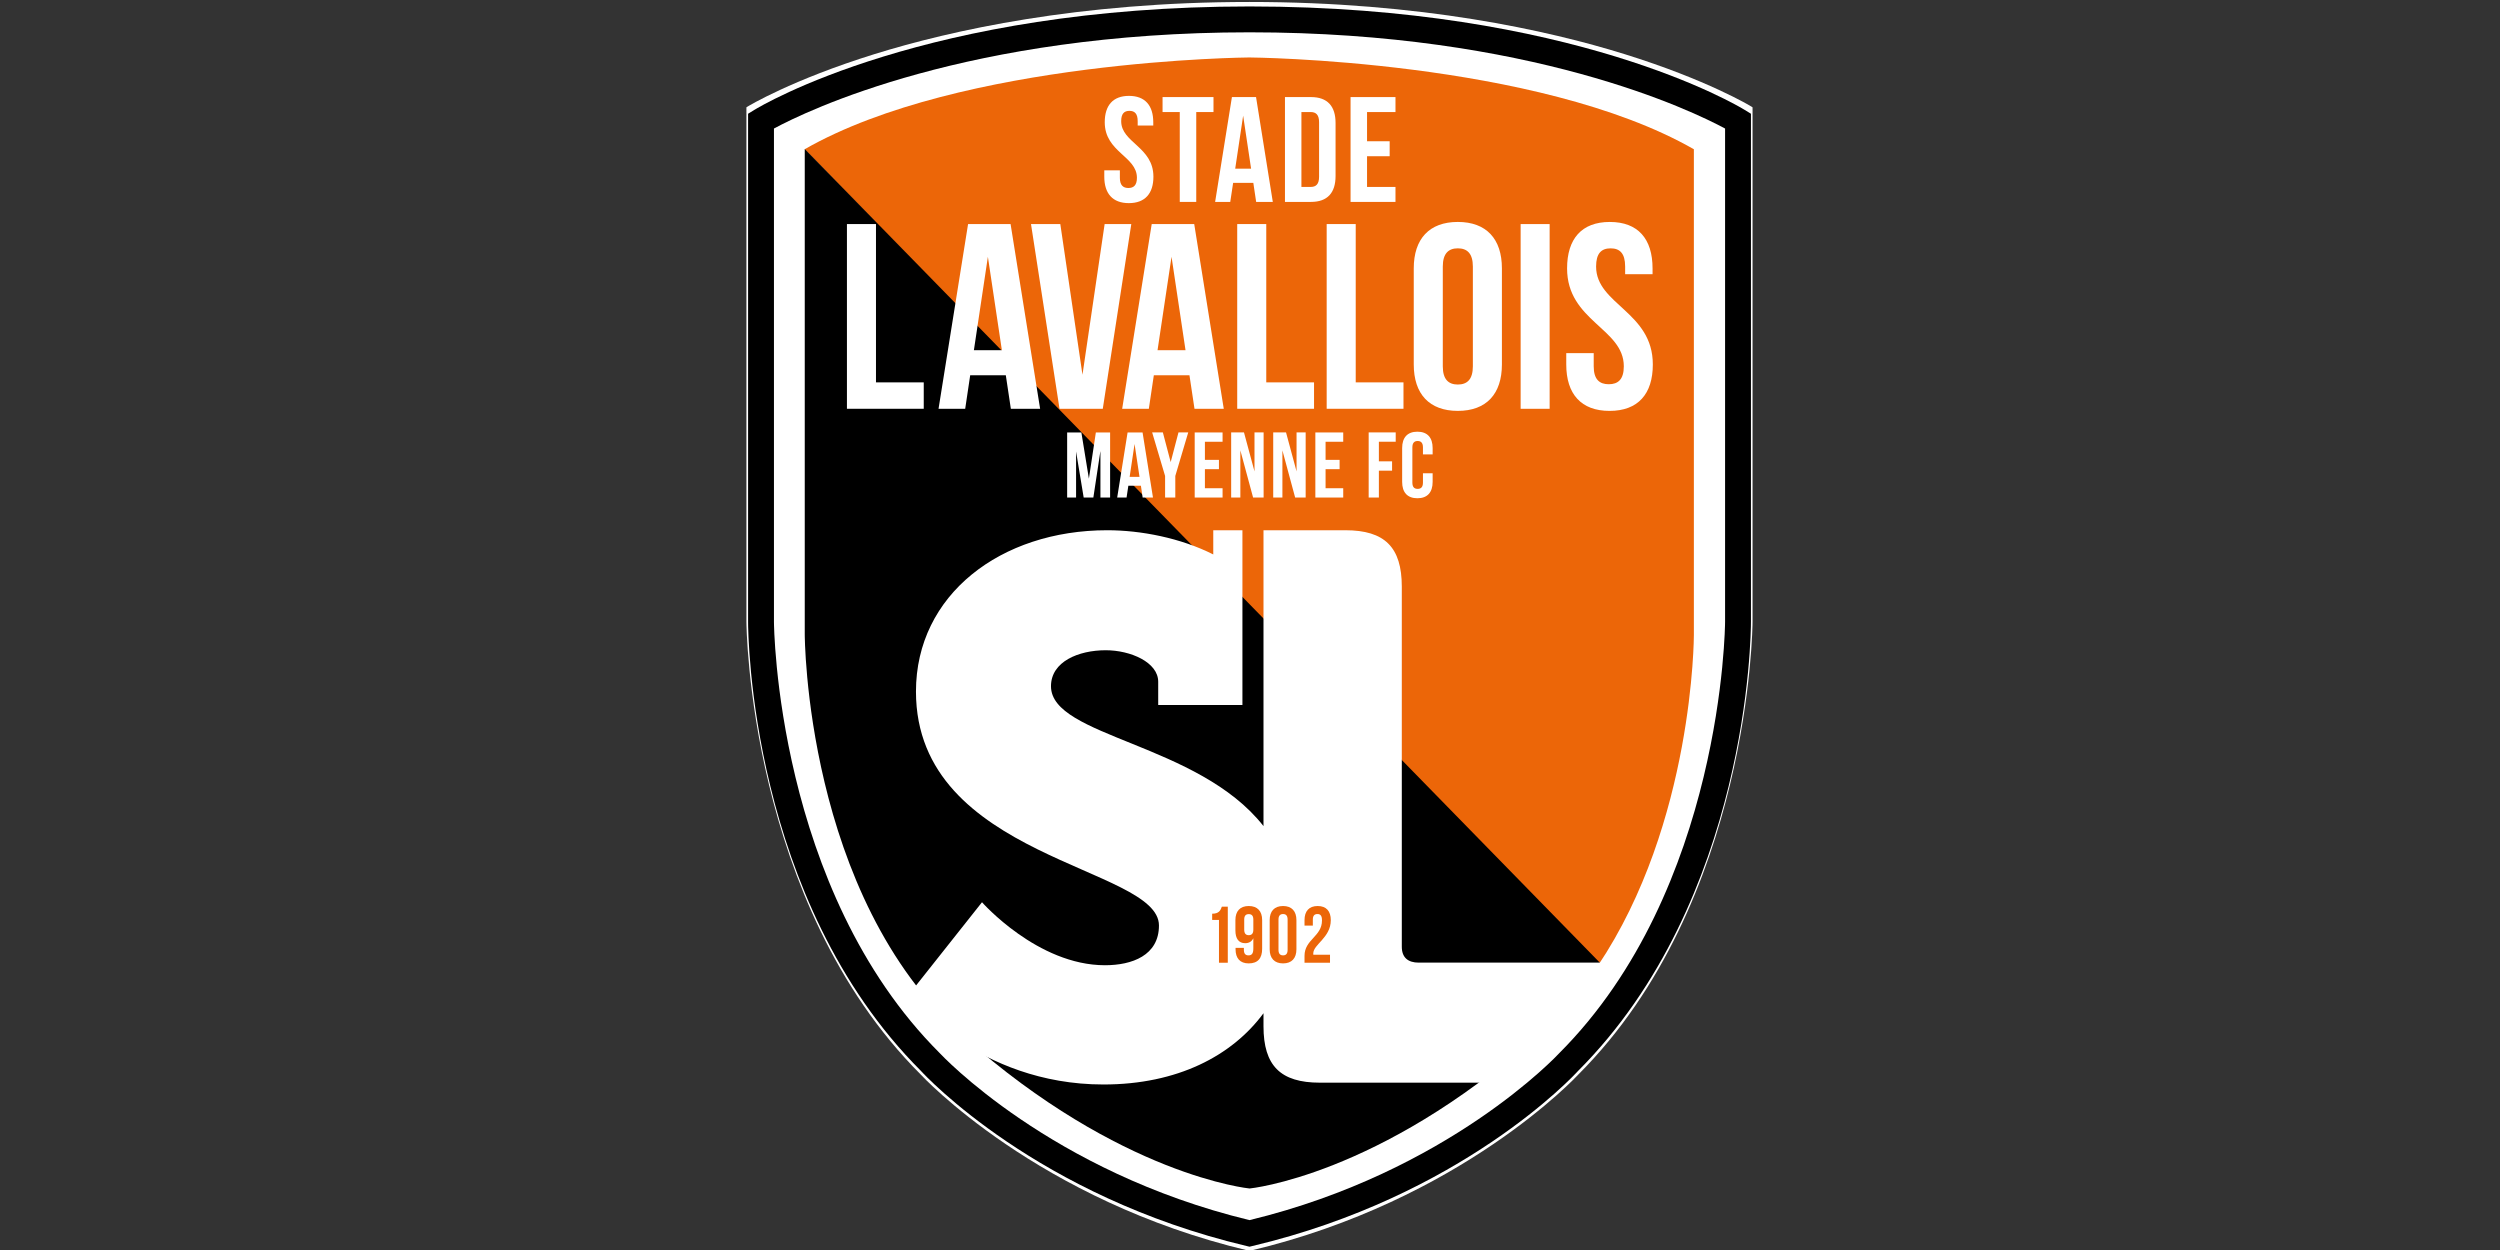 <?xml version="1.0" encoding="UTF-8" standalone="no"?>
<svg
   id="svg2"
   version="1.1"
   inkscape:version="1.1 (c68e22c387, 2021-05-23)"
   xml:space="preserve"
   width="460"
   height="230"
   viewBox="0 0 460 230"
   sodipodi:docname="Laval.svg"
   xmlns:inkscape="http://www.inkscape.org/namespaces/inkscape"
   xmlns:sodipodi="http://sodipodi.sourceforge.net/DTD/sodipodi-0.dtd"
   xmlns="http://www.w3.org/2000/svg"
   xmlns:svg="http://www.w3.org/2000/svg"
   xmlns:rdf="http://www.w3.org/1999/02/22-rdf-syntax-ns#"
   xmlns:cc="http://creativecommons.org/ns#"
   xmlns:dc="http://purl.org/dc/elements/1.1/"><rect x="0" y="0" width="460" height="230" fill="#333333" stroke="none"/><defs
     id="defs6" /><sodipodi:namedview
     pagecolor="#ffffff"
     bordercolor="#666666"
     borderopacity="1"
     objecttolerance="10"
     gridtolerance="10"
     guidetolerance="10"
     inkscape:pageopacity="0"
     inkscape:pageshadow="2"
     inkscape:window-width="1920"
     inkscape:window-height="1051"
     id="namedview4"
     showgrid="false"
     inkscape:zoom="0.477447"
     inkscape:cx="188.5026"
     inkscape:cy="736.20737"
     inkscape:window-x="-9"
     inkscape:window-y="-9"
     inkscape:window-maximized="1"
     inkscape:current-layer="g10"
     inkscape:pagecheckerboard="0" /><g
     id="g10"
     inkscape:groupmode="layer"
     inkscape:label="Logo Stade Lavallois"
     transform="matrix(1.25,0,0,-1.25,0,600)"><g
       id="g6524"
       transform="matrix(0.383,0,0,0.383,97.33,146.742)"><g
         id="g6480"><path
           d="m 226.096,389.369 -0.262,0.058 C 144.668,408.672 100.118,456.712 99.682,457.206 33.517,523.356 32.746,630.119 32.746,631.194 v 197.681 l 0.552,0.349 c 0.174,0.102 16.745,10.175 48.664,20.102 29.42,9.143 78.287,20.044 144.133,20.044 65.86,0 114.742,-10.902 144.147,-20.044 31.92,-9.928 48.49,-20.001 48.664,-20.102 l 0.538,-0.349 V 631.194 c 0,-1.076 -0.756,-107.838 -66.95,-174.032 -0.407,-0.451 -44.943,-48.49 -126.123,-67.735 l -0.276,-0.058 z"
           style="fill:#ffffff;fill-opacity:1;fill-rule:nonzero;stroke:none"
           id="path118"
           inkscape:connector-curvature="0"
           sodipodi:nodetypes="cccscccscccscccc" /><path
           inkscape:connector-curvature="0"
           id="path6415"
           style="fill:#000000;fill-opacity:1;fill-rule:nonzero;stroke:none"
           d="m 226.099,390.973 -1.148,0.276 C 144.526,410.319 101.559,456.643 99.772,458.591 34.144,524.218 33.389,626.823 33.389,631.155 v 195.254 l 2.369,1.454 c 2.631,1.628 66.121,39.783 190.341,39.783 124.219,0 187.71,-38.155 190.355,-39.783 l 2.369,-1.454 v -195.254 c 0,-4.332 -0.756,-106.937 -66.543,-172.724 -1.628,-1.788 -44.595,-48.112 -125.033,-67.182 z"
           sodipodi:nodetypes="cccsccsccsccc" /><path
           d="M 43.331,820.725 V 631.155 c 0,-1.017 0.799,-102.867 63.621,-165.689 0.581,-0.61 42.589,-45.772 119.146,-64.275 76.572,18.504 118.58,63.65 119.001,64.116 63.04,63.054 63.781,164.831 63.781,165.849 v 189.57 c -12.544,6.759 -74.654,36.978 -182.782,36.978 -108.114,0 -170.209,-30.204 -182.768,-36.978"
           style="fill:#ffffff;fill-opacity:1;fill-rule:nonzero;stroke:none"
           id="path116"
           inkscape:connector-curvature="0"
           sodipodi:nodetypes="cscccscsc" /></g><g
         id="g6520"><path
           d="m 359.908,498.844 c 36.978,55.031 36.978,127.184 36.978,127.184 v 186.736 c -60.104,34.42 -170.878,35.277 -170.878,35.277 0,0 -110.76,-0.858 -170.878,-35.277 L 359.908,498.844"
           style="fill:#ec6608;fill-opacity:1;fill-rule:evenodd;stroke:none"
           id="path122"
           inkscape:connector-curvature="0" /><path
           d="M 360.731,500.152 336.108,471.779 c -60.482,-53.665 -109.975,-58.432 -109.975,-58.432 0,0 -49.493,4.768 -109.975,58.432 C 55.168,525.894 55.168,626.421 55.168,626.421 V 812.851"
           style="fill:#000000;fill-opacity:1;fill-rule:evenodd;stroke:none"
           id="path124"
           inkscape:connector-curvature="0" /></g><g
         id="g6485"><path
           d="m 291.16,500.152 c -4.157,0 -6.526,1.962 -6.526,6.119 v 138.377 c 0,15.146 -6.541,21.687 -21.687,21.687 H 231.478 V 599.167 552.625 c -25.074,32.007 -81.674,34.231 -81.674,53.752 0,9.506 10.654,13.838 21.033,13.838 9.521,0 20.175,-4.608 20.175,-12.108 v -8.939 h 32.37 v 67.168 h -11.207 v -9.303 c -12.588,6.366 -27.879,9.303 -40.757,9.303 -40.932,0 -73.505,-24.797 -73.505,-61.979 0,-64.566 93.39,-67.153 93.39,-89.93 0,-11.527 -10.364,-15.277 -20.757,-15.277 -25.931,0 -47.254,24.216 -47.254,24.216 L 94.744,487.332 c 0,0 26.818,-34.013 75.235,-34.013 28.373,0 49.42,11.003 61.499,27.385 v -5 c 0,-15.16 6.526,-21.687 21.672,-21.687 h 68.156 l 30.001,28.824 9.986,17.312 z"
           style="fill:#ffffff;fill-opacity:1;fill-rule:nonzero;stroke:none"
           id="path126"
           inkscape:connector-curvature="0" /><g
           id="g6474"><path
             inkscape:connector-curvature="0"
             id="path128"
             style="fill:#ec6608;fill-opacity:1;fill-rule:nonzero;stroke:none"
             d="m 211.751,518.955 c 2.616,0 3.198,1.265 3.721,2.704 h 2.282 v -21.556 h -3.387 v 16.454 h -2.616 z" /><path
             inkscape:connector-curvature="0"
             id="path130"
             style="fill:#ec6608;fill-opacity:1;fill-rule:nonzero;stroke:none"
             d="m 227.574,512.824 v 3.881 c 0,1.541 -0.683,2.093 -1.759,2.093 -1.076,0 -1.744,-0.552 -1.744,-2.093 v -3.881 c 0,-1.541 0.669,-2.122 1.744,-2.122 1.076,0 1.759,0.581 1.759,2.122 m 3.387,-7.355 c 0,-3.634 -1.657,-5.611 -5.175,-5.611 -3.329,0 -5.044,1.977 -5.044,5.422 v 0.552 h 3.198 v -0.77 c 0,-1.541 0.683,-2.122 1.759,-2.122 1.192,0 1.875,0.581 1.875,2.645 v 3.939 c -0.581,-1.221 -1.628,-1.904 -3.14,-1.904 -2.486,0 -3.75,1.759 -3.75,4.927 v 3.939 c 0,3.459 1.802,5.422 5.131,5.422 3.329,0 5.146,-1.962 5.146,-5.422 z" /><path
             inkscape:connector-curvature="0"
             id="path132"
             style="fill:#ec6608;fill-opacity:1;fill-rule:nonzero;stroke:none"
             d="m 237.243,505.064 c 0,-1.541 0.683,-2.122 1.759,-2.122 1.076,0 1.744,0.581 1.744,2.122 v 11.643 c 0,1.541 -0.669,2.122 -1.744,2.122 -1.076,0 -1.759,-0.581 -1.759,-2.122 z m -3.387,11.425 c 0,3.445 1.817,5.422 5.146,5.422 3.329,0 5.131,-1.977 5.131,-5.422 v -11.207 c 0,-3.445 -1.802,-5.422 -5.131,-5.422 -3.329,0 -5.146,1.977 -5.146,5.422 z" /><path
             inkscape:connector-curvature="0"
             id="path134"
             style="fill:#ec6608;fill-opacity:1;fill-rule:nonzero;stroke:none"
             d="m 252.201,518.829 c -1.076,0 -1.759,-0.581 -1.759,-2.122 v -2.311 h -3.198 v 2.093 c 0,3.445 1.73,5.422 5.058,5.422 3.314,0 5.044,-1.977 5.044,-5.422 0,-6.773 -6.744,-9.303 -6.744,-12.835 0,-0.16 0,-0.305 0.029,-0.465 h 6.41 v -3.081 h -9.797 v 2.645 c 0,6.352 6.715,7.399 6.715,13.62 0,1.933 -0.683,2.456 -1.759,2.456" /></g><g
           id="g6446"><g
             id="g6417"><path
               d="M 71.38,784.01 H 82.543 V 723.165 H 100.901 V 713.02 H 71.38 Z"
               style="fill:#ffffff;fill-opacity:1;fill-rule:nonzero;stroke:none"
               id="path136"
               inkscape:connector-curvature="0" /><path
               d="m 120.175,735.531 h 10.756 l -5.378,35.902 z m 25.451,-22.515 h -11.25 l -1.933,12.878 h -13.692 l -1.919,-12.878 h -10.247 l 11.352,70.991 h 16.338 z"
               style="fill:#ffffff;fill-opacity:1;fill-rule:nonzero;stroke:none"
               id="path138"
               inkscape:connector-curvature="0" /><path
               d="m 161.906,726.1 8.518,57.909 h 10.247 L 169.711,713.018 H 153.083 l -10.96,70.991 h 11.265 z"
               style="fill:#ffffff;fill-opacity:1;fill-rule:nonzero;stroke:none"
               id="path140"
               inkscape:connector-curvature="0" /><path
               d="m 190.756,735.531 h 10.756 l -5.378,35.902 z m 25.451,-22.515 h -11.25 l -1.933,12.878 H 189.331 l -1.919,-12.878 H 177.165 l 11.352,70.991 h 16.338 z"
               style="fill:#ffffff;fill-opacity:1;fill-rule:nonzero;stroke:none"
               id="path142"
               inkscape:connector-curvature="0" /><path
               d="m 221.379,784.01 h 11.163 v -60.845 h 18.358 v -10.146 h -29.521 z"
               style="fill:#ffffff;fill-opacity:1;fill-rule:nonzero;stroke:none"
               id="path144"
               inkscape:connector-curvature="0" /><path
               d="m 255.759,784.01 h 11.163 v -60.845 h 18.358 v -10.146 h -29.521 z"
               style="fill:#ffffff;fill-opacity:1;fill-rule:nonzero;stroke:none"
               id="path146"
               inkscape:connector-curvature="0" /><path
               d="m 300.39,729.344 c 0,-5.073 2.224,-7.006 5.771,-7.006 3.561,0 5.785,1.933 5.785,7.006 v 38.33 c 0,5.073 -2.224,7.006 -5.785,7.006 -3.547,0 -5.771,-1.933 -5.771,-7.006 z m -11.163,37.632 c 0,11.352 5.989,17.849 16.934,17.849 10.96,0 16.948,-6.497 16.948,-17.849 v -36.92 c 0,-11.367 -5.989,-17.849 -16.948,-17.849 -10.945,0 -16.934,6.483 -16.934,17.849 z"
               style="fill:#ffffff;fill-opacity:1;fill-rule:nonzero;stroke:none"
               id="path148"
               inkscape:connector-curvature="0" /><path
               d="m 330.304,713.012 h 11.149 v 70.991 h -11.149 z"
               style="fill:#ffffff;fill-opacity:1;fill-rule:nonzero;stroke:none"
               id="path150"
               inkscape:connector-curvature="0" /><path
               d="m 364.584,784.82 c 10.843,0 16.425,-6.497 16.425,-17.849 v -2.224 h -10.538 v 2.936 c 0,5.073 -2.035,6.992 -5.582,6.992 -3.547,0 -5.582,-1.919 -5.582,-6.992 0,-14.608 21.803,-17.341 21.803,-37.632 0,-11.352 -5.683,-17.849 -16.628,-17.849 -10.945,0 -16.643,6.497 -16.643,17.849 v 4.361 h 10.553 v -5.073 c 0,-5.073 2.238,-6.89 5.785,-6.89 3.547,0 5.785,1.817 5.785,6.89 0,14.608 -21.803,17.355 -21.803,37.632 0,11.352 5.582,17.849 16.425,17.849"
               style="fill:#ffffff;fill-opacity:1;fill-rule:nonzero;stroke:none"
               id="path152"
               inkscape:connector-curvature="0" /></g><g
             id="g6428"><path
               d="m 179.782,833.277 c 6.163,0 9.332,-3.677 9.332,-10.131 v -1.265 h -5.989 v 1.672 c 0,2.878 -1.148,3.968 -3.169,3.968 -2.02,0 -3.169,-1.09 -3.169,-3.968 0,-8.3 12.384,-9.84 12.384,-21.352 0,-6.454 -3.227,-10.146 -9.448,-10.146 -6.221,0 -9.433,3.692 -9.433,10.146 v 2.471 h 5.989 v -2.878 c 0,-2.878 1.265,-3.925 3.27,-3.925 2.02,0 3.285,1.047 3.285,3.925 0,8.285 -12.37,9.84 -12.37,21.352 0,6.454 3.154,10.131 9.317,10.131"
               style="fill:#ffffff;fill-opacity:1;fill-rule:nonzero;stroke:none"
               id="path154"
               inkscape:connector-curvature="0" /><path
               d="m 192.683,832.816 h 19.579 v -5.756 h -6.628 v -34.536 h -6.337 v 34.536 h -6.614 z"
               style="fill:#ffffff;fill-opacity:1;fill-rule:nonzero;stroke:none"
               id="path156"
               inkscape:connector-curvature="0" /><path
               d="m 220.607,805.3 h 6.105 l -3.052,20.379 z m 14.448,-12.777 h -6.396 l -1.09,7.311 h -7.762 l -1.105,-7.311 h -5.814 l 6.454,40.292 h 9.274 z"
               style="fill:#ffffff;fill-opacity:1;fill-rule:nonzero;stroke:none"
               id="path158"
               inkscape:connector-curvature="0" /><path
               d="m 246.054,827.06 v -28.78 h 3.576 c 2.006,0 3.212,1.032 3.212,3.91 v 20.96 c 0,2.878 -1.206,3.91 -3.212,3.91 z m -6.323,5.756 h 10 c 6.337,0 9.448,-3.503 9.448,-9.957 v -20.379 c 0,-6.454 -3.111,-9.957 -9.448,-9.957 h -10 z"
               style="fill:#ffffff;fill-opacity:1;fill-rule:nonzero;stroke:none"
               id="path160"
               inkscape:connector-curvature="0" /><path
               d="m 271.276,815.836 h 8.692 v -5.756 h -8.692 v -11.803 h 10.931 v -5.756 h -17.268 v 40.292 h 17.268 v -5.756 h -10.931 z"
               style="fill:#ffffff;fill-opacity:1;fill-rule:nonzero;stroke:none"
               id="path162"
               inkscape:connector-curvature="0" /></g><g
             id="g6435"><path
               d="m 164.373,686.164 2.675,17.762 h 5.48 v -25.015 h -3.721 v 17.937 l -2.718,-17.937 h -3.721 l -2.922,17.69 v -17.69 h -3.43 v 25.015 h 5.465 z"
               style="fill:#ffffff;fill-opacity:1;fill-rule:nonzero;stroke:none"
               id="path164"
               inkscape:connector-curvature="0" /><path
               d="m 180.033,686.843 h 3.794 l -1.904,12.646 z m 8.968,-7.936 h -3.968 l -0.669,4.535 h -4.826 l -0.683,-4.535 h -3.605 l 3.997,25.015 h 5.756 z"
               style="fill:#ffffff;fill-opacity:1;fill-rule:nonzero;stroke:none"
               id="path166"
               inkscape:connector-curvature="0" /><path
               d="m 193.658,687.2 -4.971,16.73 h 4.114 l 3.009,-11.41 2.994,11.41 h 3.75 l -4.971,-16.73 v -8.285 h -3.925 z"
               style="fill:#ffffff;fill-opacity:1;fill-rule:nonzero;stroke:none"
               id="path168"
               inkscape:connector-curvature="0" /><path
               d="m 208.961,693.382 h 5.393 v -3.576 h -5.393 v -7.326 h 6.788 v -3.576 h -10.713 v 25.015 h 10.713 v -3.576 h -6.788 z"
               style="fill:#ffffff;fill-opacity:1;fill-rule:nonzero;stroke:none"
               id="path170"
               inkscape:connector-curvature="0" /><path
               d="m 222.585,697.028 v -18.126 h -3.532 v 25.03 h 4.927 l 4.041,-14.986 v 14.986 h 3.503 v -25.03 h -4.041 z"
               style="fill:#ffffff;fill-opacity:1;fill-rule:nonzero;stroke:none"
               id="path172"
               inkscape:connector-curvature="0" /><path
               d="m 238.747,697.028 v -18.126 h -3.532 v 25.03 h 4.927 l 4.041,-14.986 v 14.986 h 3.503 v -25.03 h -4.041 z"
               style="fill:#ffffff;fill-opacity:1;fill-rule:nonzero;stroke:none"
               id="path174"
               inkscape:connector-curvature="0" /><path
               d="m 255.336,693.382 h 5.393 v -3.576 h -5.393 v -7.326 h 6.788 v -3.576 h -10.713 v 25.015 h 10.713 v -3.576 h -6.788 z"
               style="fill:#ffffff;fill-opacity:1;fill-rule:nonzero;stroke:none"
               id="path176"
               inkscape:connector-curvature="0" /><path
               d="m 275.824,692.811 h 5.073 v -3.576 h -5.073 v -10.335 h -3.925 v 25.03 h 10.393 v -3.576 h -6.468 z"
               style="fill:#ffffff;fill-opacity:1;fill-rule:nonzero;stroke:none"
               id="path178"
               inkscape:connector-curvature="0" /><path
               d="m 296.486,688.237 v -3.329 c 0,-3.997 -2.006,-6.279 -5.858,-6.279 -3.866,0 -5.858,2.282 -5.858,6.279 v 13.009 c 0,4.012 1.991,6.294 5.858,6.294 3.852,0 5.858,-2.282 5.858,-6.294 v -2.427 h -3.721 v 2.689 c 0,1.773 -0.785,2.456 -2.035,2.456 -1.25,0 -2.035,-0.683 -2.035,-2.456 v -13.518 c 0,-1.788 0.785,-2.427 2.035,-2.427 1.25,0 2.035,0.64 2.035,2.427 v 3.576 z"
               style="fill:#ffffff;fill-opacity:1;fill-rule:nonzero;stroke:none"
               id="path180"
               inkscape:connector-curvature="0" /></g></g></g></g></g></svg>
